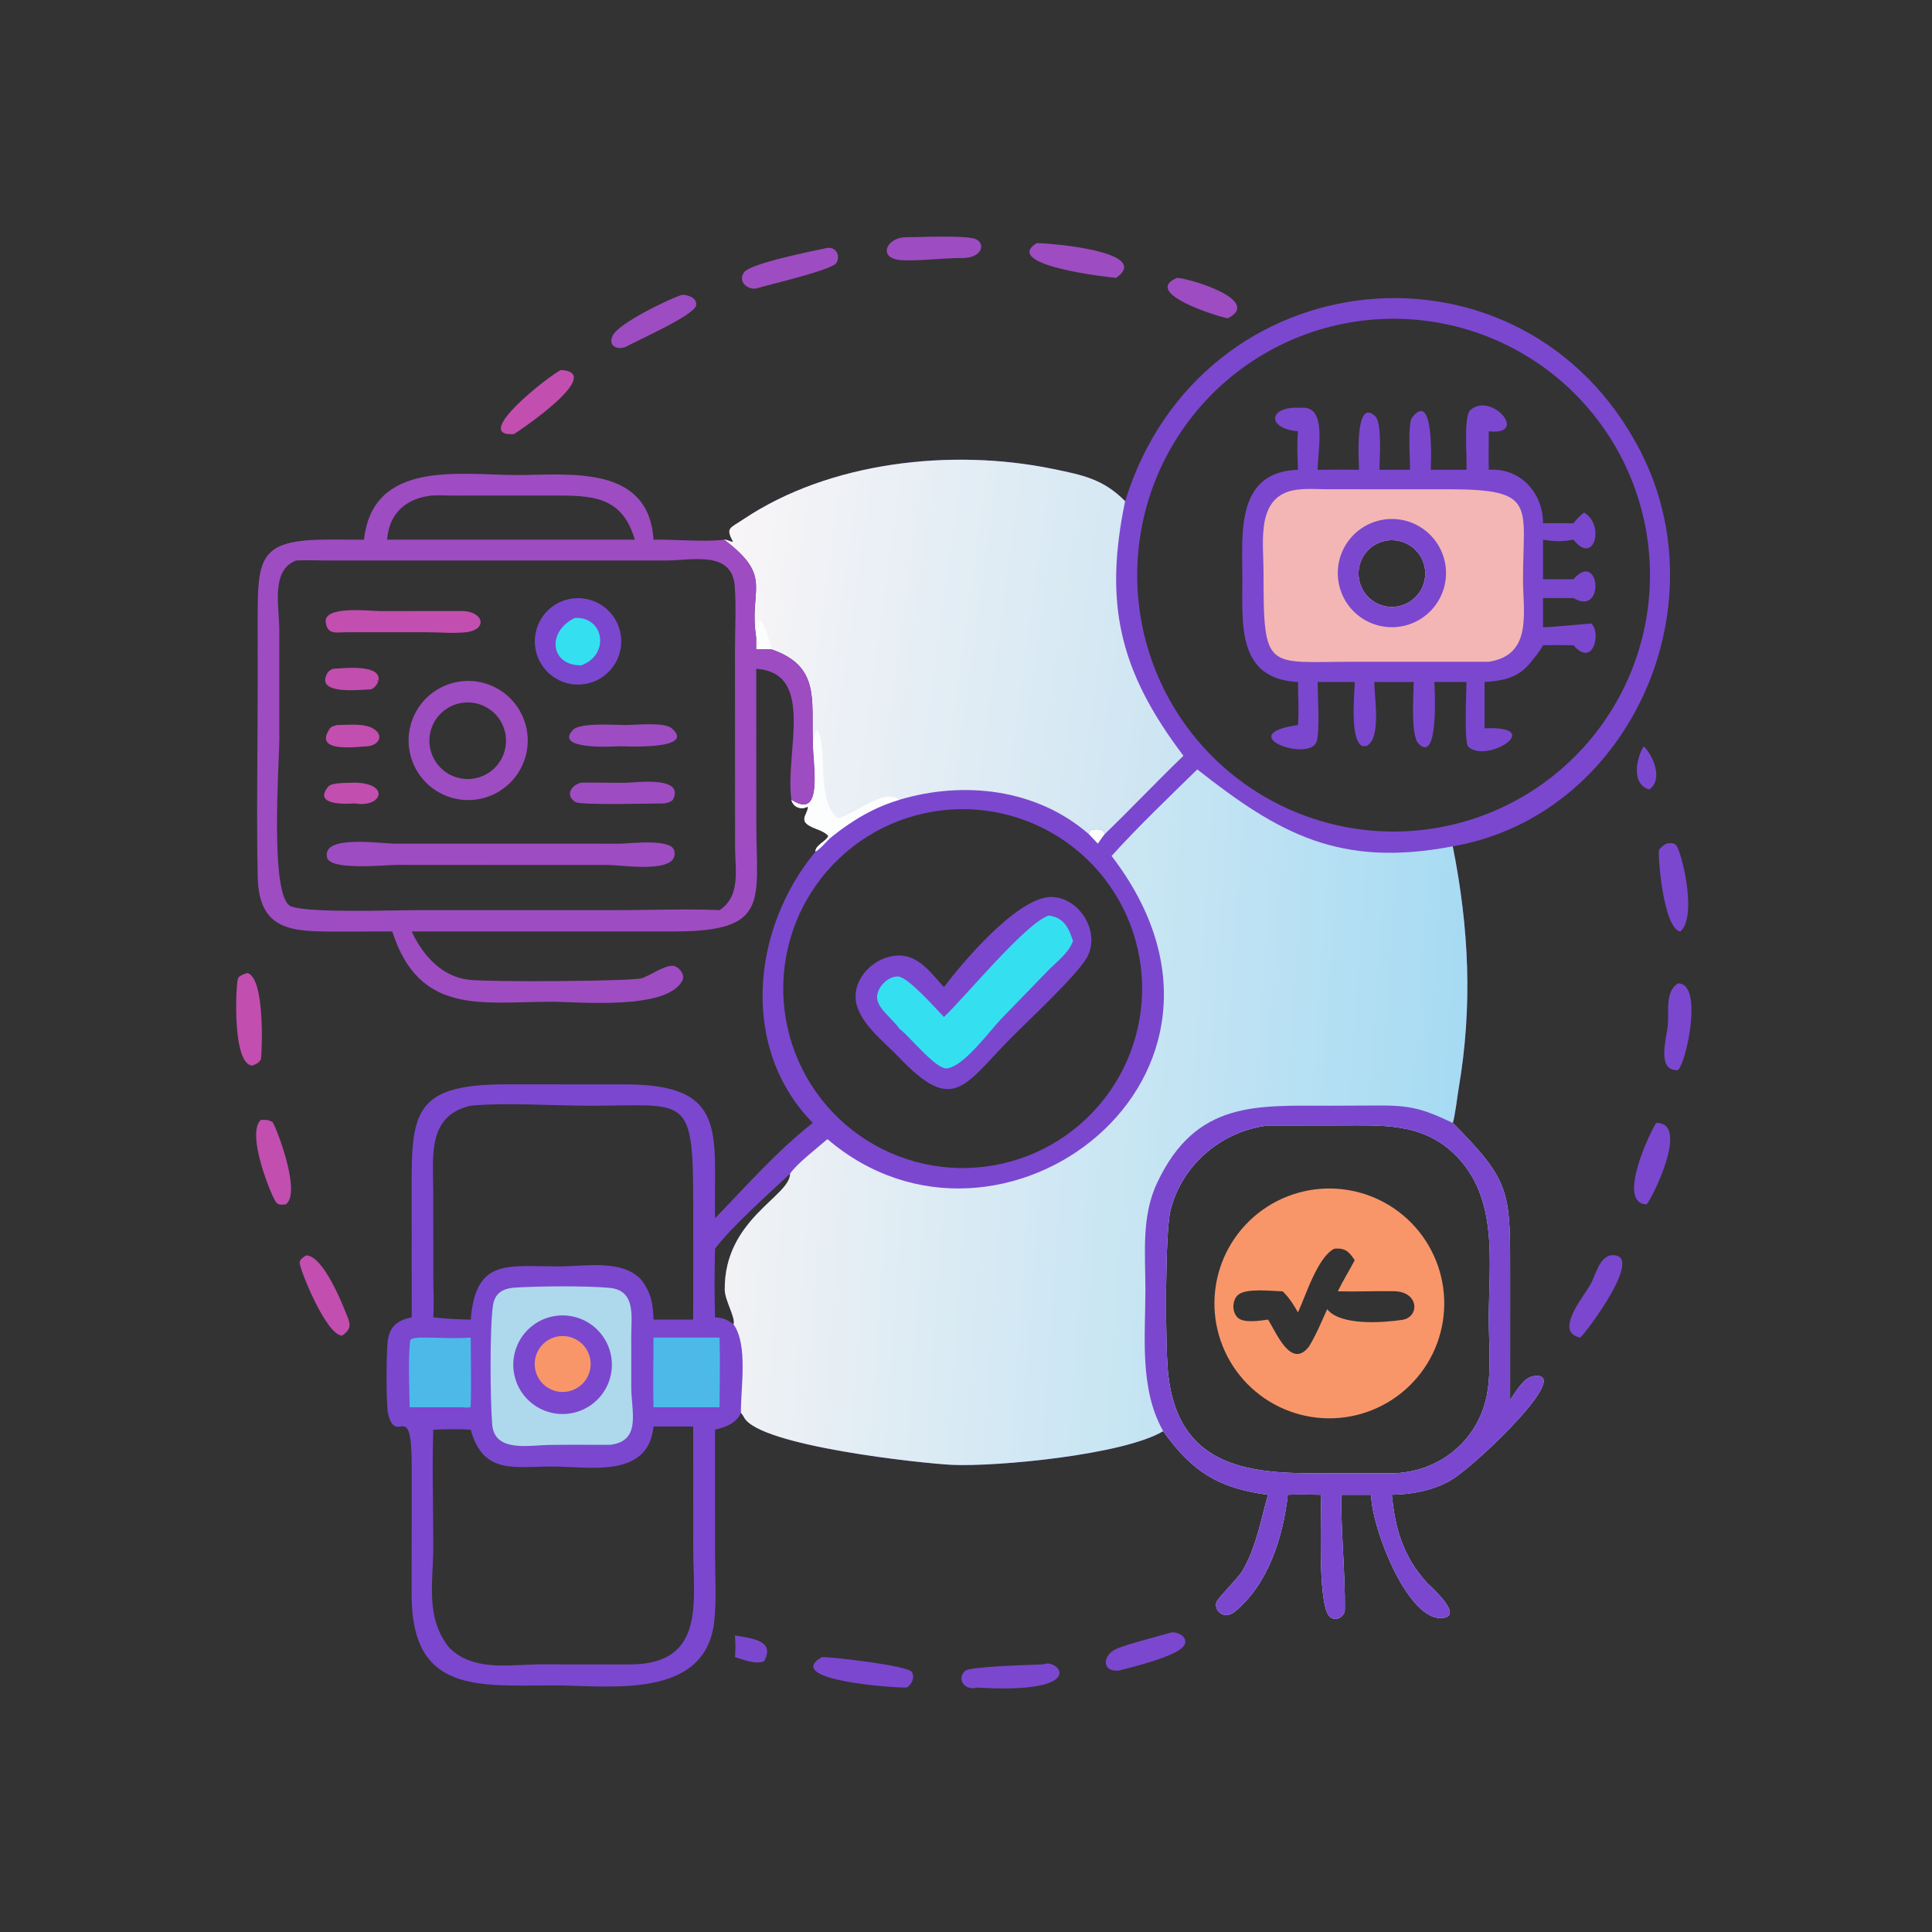 <?xml version="1.0" encoding="utf-8" ?>
<svg xmlns="http://www.w3.org/2000/svg" xmlns:xlink="http://www.w3.org/1999/xlink" width="100" height="100">
	<rect width="100%" height="100%" fill="#333333" stroke="none"/>
	<path fill="#7B47CF" transform="scale(0.195 0.195)" d="M298.647 133.029C318.832 67.834 404.429 59.882 435.322 119.543C457.154 161.706 432.009 216.604 385.611 224.644C389.919 246.247 390.919 267.094 387.174 288.923C386.854 290.791 386.155 296.674 385.611 298.062C401.323 313.9 400.856 316.332 400.838 339.934L400.832 371.593C402.294 369.598 404.246 365.763 406.897 365.324C418.111 363.464 393.205 387.625 385.687 392.538C381.198 395.472 374.696 396.72 369.437 396.755C370.304 405.837 372.499 413.221 378.777 420.14C379.261 420.673 389.431 429.447 382.317 429.484C373.397 429.531 364.037 405.414 363.955 396.755L355.981 396.755C355.975 406.961 357.061 417.559 356.974 427.185C356.954 429.425 353.995 430.762 352.605 428.668C349.806 424.452 350.692 403.015 350.701 396.755C347.746 396.714 344.782 396.621 341.828 396.755C340.603 407.788 336.729 420.426 327.793 427.755C325.004 430.043 322.289 427.679 322.852 425.368C323.117 424.279 328.707 418.85 329.848 416.862C333.496 410.509 334.603 403.661 336.573 396.755C323.455 395.068 316.293 390.53 308.761 379.878C298.159 386.21 264.373 389.368 252.663 388.819C244.932 388.457 201.516 383.829 197.499 376.218C197.259 375.765 197.024 375.394 196.666 375.031C195.421 377.847 192.601 378.817 189.792 379.487L189.803 412.726C189.804 418.411 190.198 424.436 189.624 430.081C187.45 451.47 161.71 447.334 146.784 447.359C126.914 447.392 109.283 449.51 109.263 423.366L109.292 389.644C109.31 370.504 105.323 384.076 103.049 375.45C102.427 373.088 102.539 359.075 102.902 356.047C103.37 352.144 105.446 350.421 109.28 349.674L109.273 319.975C109.268 296.613 108.069 287.811 134.247 287.821L166.159 287.838C193.407 287.891 189.439 300.829 189.792 323.38C198.041 314.866 206.378 305.359 215.747 298.062C196.337 278.242 199.458 246.585 216.466 226.031C216.387 224.338 219.272 223.391 219.896 221.886C218.375 220.185 215.829 220.094 214.173 218.703C212.448 217.255 214.632 215.695 214.431 214.061C212.754 215.071 210.537 214.331 210.075 212.285C218.78 218.038 215.716 202.706 215.747 196.594C215.399 185.511 217.57 176.761 204.802 172.369C203.452 172.291 202.088 172.351 200.736 172.369L200.736 169.322C198.602 156.312 205.545 153.254 192.212 143.249C193.116 143.196 193.681 143.784 194.573 143.809C192.607 140.074 193.583 140.34 197.358 137.815C220.298 122.468 252.755 118.988 279.352 124.443C287.501 126.115 292.835 127.16 298.647 133.029ZM209.712 311.545C204.128 316.793 194.359 325.429 189.792 331.445C189.649 337.536 189.615 343.583 189.792 349.674C191.966 349.788 193.012 350.236 194.713 351.529C195.306 349.767 192.397 345.202 192.372 342.312C192.212 323.567 209.758 317.563 209.712 311.545ZM369.437 391.053C381.553 390.951 391.889 382.836 394.522 370.997C395.906 364.774 395.203 356.795 395.185 350.308C395.142 335.148 398.024 317.832 385.969 306.249C377.316 297.936 366.698 298.724 355.606 298.731L336.573 298.755C324.272 300.162 313.618 309.249 310.669 321.345C309.232 327.238 309.22 357.625 310.113 365.163C312.901 388.717 330.402 391.086 348.924 391.065L369.437 391.053ZM374.466 220.565Q376.135 220.453 377.796 220.259Q379.458 220.065 381.108 219.79Q382.758 219.515 384.392 219.159Q386.027 218.803 387.641 218.367Q389.256 217.931 390.848 217.416Q392.44 216.901 394.004 216.309Q395.568 215.717 397.102 215.049Q398.635 214.38 400.134 213.637Q401.632 212.894 403.093 212.079Q404.553 211.263 405.972 210.377Q407.39 209.49 408.764 208.535Q410.137 207.58 411.462 206.559Q412.786 205.538 414.059 204.452Q415.332 203.367 416.55 202.221Q417.768 201.074 418.929 199.869Q420.089 198.665 421.189 197.404Q422.288 196.144 423.325 194.831Q424.361 193.518 425.332 192.156Q426.303 190.793 427.205 189.385Q428.108 187.977 428.94 186.526Q429.773 185.075 430.533 183.585Q431.293 182.095 431.979 180.569Q432.665 179.043 433.275 177.486Q433.885 175.929 434.418 174.343Q434.951 172.757 435.405 171.148Q435.859 169.538 436.234 167.908Q436.609 166.277 436.903 164.631Q437.197 162.984 437.41 161.325Q437.623 159.666 437.754 157.998Q437.885 156.331 437.934 154.659Q437.984 152.987 437.95 151.314Q437.917 149.642 437.802 147.973Q437.687 146.304 437.49 144.643Q437.293 142.982 437.014 141.333Q436.736 139.683 436.377 138.05Q436.017 136.416 435.578 134.802Q435.139 133.188 434.622 131.597Q434.104 130.007 433.509 128.443Q432.913 126.88 432.242 125.348Q431.571 123.816 430.825 122.319Q430.079 120.821 429.261 119.363Q428.442 117.904 427.553 116.487Q426.664 115.07 425.706 113.699Q424.749 112.327 423.725 111.004Q422.701 109.682 421.613 108.411Q420.525 107.14 419.377 105.924Q418.228 104.708 417.021 103.55Q415.814 102.392 414.551 101.295Q413.289 100.198 411.974 99.164Q410.659 98.13 409.295 97.162Q407.931 96.194 406.52 95.294Q405.11 94.394 403.658 93.564Q402.205 92.735 400.714 91.978Q399.222 91.221 397.695 90.537Q396.168 89.855 394.61 89.247Q393.051 88.64 391.464 88.11Q389.878 87.581 388.267 87.129Q386.656 86.678 385.025 86.306Q383.395 85.935 381.747 85.644Q380.1 85.353 378.441 85.143Q376.781 84.933 375.113 84.805Q373.445 84.678 371.773 84.632Q370.101 84.586 368.429 84.622Q366.757 84.659 365.088 84.777Q363.424 84.895 361.767 85.095Q360.11 85.294 358.465 85.575Q356.82 85.855 355.191 86.216Q353.562 86.577 351.952 87.017Q350.343 87.457 348.757 87.976Q347.171 88.495 345.612 89.09Q344.054 89.686 342.526 90.357Q340.998 91.029 339.505 91.774Q338.012 92.52 336.558 93.337Q335.103 94.155 333.691 95.043Q332.278 95.931 330.91 96.887Q329.543 97.843 328.224 98.865Q326.905 99.887 325.637 100.973Q324.37 102.058 323.157 103.205Q321.945 104.351 320.79 105.555Q319.635 106.759 318.54 108.019Q317.445 109.278 316.414 110.59Q315.382 111.902 314.416 113.262Q313.45 114.623 312.552 116.029Q311.654 117.435 310.826 118.884Q309.997 120.332 309.241 121.82Q308.485 123.307 307.803 124.83Q307.12 126.353 306.513 127.907Q305.906 129.462 305.376 131.044Q304.846 132.626 304.394 134.232Q303.942 135.839 303.57 137.465Q303.197 139.092 302.905 140.734Q302.612 142.377 302.401 144.032Q302.189 145.688 302.059 147.351Q301.929 149.015 301.88 150.683Q301.831 152.351 301.865 154.019Q301.898 155.687 302.013 157.352Q302.128 159.017 302.324 160.674Q302.521 162.331 302.798 163.976Q303.076 165.622 303.433 167.251Q303.791 168.881 304.228 170.491Q304.665 172.102 305.181 173.689Q305.697 175.276 306.289 176.836Q306.882 178.395 307.55 179.924Q308.219 181.453 308.961 182.948Q309.704 184.442 310.519 185.898Q311.334 187.354 312.219 188.768Q313.104 190.183 314.058 191.552Q315.011 192.922 316.031 194.242Q317.05 195.563 318.133 196.833Q319.216 198.102 320.36 199.317Q321.504 200.532 322.706 201.689Q323.908 202.846 325.166 203.943Q326.423 205.04 327.733 206.075Q329.042 207.109 330.401 208.077Q331.76 209.046 333.164 209.947Q334.569 210.848 336.016 211.679Q337.463 212.51 338.949 213.269Q340.435 214.028 341.956 214.713Q343.477 215.398 345.03 216.008Q346.584 216.618 348.165 217.151Q349.746 217.684 351.351 218.139Q352.957 218.594 354.583 218.97Q356.208 219.346 357.851 219.641Q359.493 219.937 361.147 220.152Q362.802 220.367 364.466 220.5Q366.129 220.633 367.797 220.685Q369.464 220.737 371.133 220.707Q372.801 220.677 374.466 220.565ZM124.945 293.484C113.31 296.158 114.987 307.034 114.992 316.271L115.017 338.607C115.022 342.25 115.236 346.043 115.003 349.674C118.283 350.018 121.647 350.242 124.945 350.268C126.307 333.888 134.612 336.168 148.624 336.148C155.349 336.138 165.106 334.201 170.194 339.667C172.84 343.15 173.344 346 173.46 350.268L183.998 350.268L184.005 318.918C183.995 290.103 182.111 293.505 156.621 293.499C146.786 293.497 134.454 292.622 124.945 293.484ZM256.831 310.022Q257.996 309.99 259.159 309.901Q260.322 309.812 261.478 309.667Q262.635 309.521 263.784 309.319Q264.932 309.117 266.069 308.859Q267.206 308.601 268.329 308.288Q269.452 307.975 270.558 307.607Q271.665 307.239 272.752 306.817Q273.839 306.396 274.904 305.922Q275.969 305.447 277.01 304.922Q278.05 304.396 279.064 303.82Q280.078 303.244 281.062 302.619Q282.046 301.994 282.999 301.321Q283.951 300.649 284.87 299.931Q285.788 299.213 286.671 298.45Q287.553 297.688 288.397 296.883Q289.241 296.079 290.044 295.234Q290.848 294.389 291.609 293.506Q292.37 292.623 293.087 291.704Q293.804 290.784 294.476 289.831Q295.147 288.878 295.771 287.893Q296.395 286.908 296.969 285.893Q297.544 284.879 298.069 283.838Q298.594 282.797 299.066 281.731Q299.539 280.665 299.96 279.578Q300.38 278.49 300.747 277.383Q301.113 276.276 301.425 275.153Q301.737 274.03 301.994 272.892Q302.251 271.755 302.451 270.607Q302.652 269.458 302.796 268.301Q302.941 267.144 303.028 265.981Q303.116 264.819 303.146 263.653Q303.177 262.488 303.15 261.322Q303.123 260.156 303.04 258.993Q302.956 257.83 302.816 256.673Q302.676 255.516 302.479 254.366Q302.282 253.217 302.029 252.079Q301.776 250.941 301.468 249.816Q301.16 248.692 300.797 247.584Q300.434 246.476 300.018 245.387Q299.601 244.298 299.132 243.231Q298.662 242.163 298.141 241.12Q297.62 240.077 297.049 239.061Q296.477 238.045 295.857 237.057Q295.236 236.07 294.568 235.115Q293.9 234.159 293.186 233.237Q292.472 232.316 291.714 231.43Q290.956 230.544 290.155 229.697Q289.354 228.849 288.513 228.042Q287.672 227.234 286.792 226.469Q285.913 225.704 284.997 224.983Q284.081 224.261 283.13 223.586Q282.18 222.91 281.198 222.282Q280.216 221.654 279.204 221.074Q278.192 220.495 277.154 219.965Q276.115 219.436 275.051 218.958Q273.988 218.48 272.902 218.055Q271.816 217.63 270.711 217.258Q269.606 216.887 268.484 216.57Q267.362 216.252 266.226 215.991Q265.09 215.729 263.942 215.523Q262.795 215.317 261.638 215.167Q260.482 215.018 259.32 214.925Q258.158 214.832 256.992 214.797Q255.827 214.761 254.661 214.782Q253.488 214.803 252.318 214.882Q251.148 214.962 249.984 215.098Q248.819 215.235 247.662 215.428Q246.506 215.622 245.36 215.872Q244.214 216.123 243.082 216.429Q241.95 216.736 240.835 217.097Q239.719 217.459 238.623 217.875Q237.527 218.292 236.452 218.761Q235.378 219.231 234.328 219.753Q233.277 220.275 232.254 220.848Q231.231 221.421 230.237 222.044Q229.244 222.666 228.282 223.337Q227.32 224.008 226.392 224.725Q225.464 225.443 224.573 226.205Q223.682 226.967 222.829 227.772Q221.976 228.577 221.164 229.423Q220.352 230.269 219.583 231.154Q218.813 232.039 218.089 232.961Q217.364 233.883 216.685 234.839Q216.006 235.796 215.375 236.784Q214.744 237.773 214.163 238.791Q213.582 239.81 213.051 240.855Q212.52 241.901 212.042 242.972Q211.564 244.042 211.138 245.135Q210.713 246.228 210.342 247.341Q209.971 248.453 209.655 249.583Q209.34 250.712 209.08 251.856Q208.82 252.999 208.617 254.154Q208.414 255.309 208.268 256.473Q208.122 257.636 208.033 258.806Q207.944 259.975 207.913 261.147Q207.882 262.32 207.909 263.492Q207.936 264.664 208.02 265.834Q208.104 267.004 208.246 268.168Q208.388 269.332 208.587 270.488Q208.786 271.643 209.042 272.788Q209.297 273.932 209.609 275.063Q209.92 276.193 210.287 277.307Q210.654 278.421 211.075 279.516Q211.496 280.61 211.971 281.682Q212.446 282.755 212.972 283.803Q213.499 284.85 214.077 285.871Q214.654 286.891 215.282 287.882Q215.909 288.873 216.584 289.832Q217.259 290.791 217.981 291.715Q218.702 292.64 219.469 293.528Q220.235 294.415 221.044 295.264Q221.853 296.113 222.702 296.922Q223.552 297.73 224.441 298.495Q225.329 299.261 226.254 299.981Q227.179 300.702 228.139 301.377Q229.098 302.051 230.089 302.677Q231.081 303.304 232.102 303.88Q233.123 304.457 234.171 304.983Q235.219 305.509 236.292 305.982Q237.365 306.456 238.46 306.876Q239.555 307.296 240.669 307.662Q241.783 308.028 242.914 308.339Q244.045 308.649 245.189 308.904Q246.334 309.159 247.49 309.356Q248.646 309.554 249.81 309.695Q250.974 309.836 252.144 309.919Q253.314 310.003 254.486 310.028Q255.659 310.054 256.831 310.022ZM173.46 378.637C172.086 392.591 156.352 389.255 146.421 389.263C136.607 389.271 128.21 391.47 124.945 379.487C121.618 379.274 118.332 379.37 115.003 379.487C114.676 389.83 115.008 400.285 115 410.638C114.992 420.309 112.838 429.341 119.244 437.357C125.721 443.772 135.148 441.812 143.458 441.78L167.267 441.804C187.311 441.735 184.034 425.249 184.007 411.147L183.998 378.637L173.46 378.637Z"/>
	<defs>
		<linearGradient id="gradient_0" gradientUnits="userSpaceOnUse" x1="386.403" y1="303.673" x2="195.732" y2="290.312">
			<stop offset="0" stop-color="#A6DBF3"/>
			<stop offset="1" stop-color="#F2F2F4"/>
		</linearGradient>
	</defs>
	<path fill="url(#gradient_0)" transform="scale(0.195 0.195)" d="M317.802 204.226C339.463 221.295 355.612 230.378 385.611 224.644C389.919 246.247 390.919 267.094 387.174 288.923C386.854 290.791 386.155 296.674 385.611 298.062C401.323 313.9 400.856 316.332 400.838 339.934L400.832 371.593C402.294 369.598 404.246 365.763 406.897 365.324C418.111 363.464 393.205 387.625 385.687 392.538C381.198 395.472 374.696 396.72 369.437 396.755C370.304 405.837 372.499 413.221 378.777 420.14C379.261 420.673 389.431 429.447 382.317 429.484C373.397 429.531 364.037 405.414 363.955 396.755L355.981 396.755C355.975 406.961 357.061 417.559 356.974 427.185C356.954 429.425 353.995 430.762 352.605 428.668C349.806 424.452 350.692 403.015 350.701 396.755C347.746 396.714 344.782 396.621 341.828 396.755C340.603 407.788 336.729 420.426 327.793 427.755C325.004 430.043 322.289 427.679 322.852 425.368C323.117 424.279 328.707 418.85 329.848 416.862C333.496 410.509 334.603 403.661 336.573 396.755C323.455 395.068 316.293 390.53 308.761 379.878C298.159 386.21 264.373 389.368 252.663 388.819C244.932 388.457 201.516 383.829 197.499 376.218C197.259 375.765 197.024 375.394 196.666 375.031C196.595 368.323 198.601 357.064 194.713 351.529C195.306 349.767 192.397 345.202 192.372 342.312C192.212 323.567 209.758 317.563 209.712 311.545C211.54 308.818 217.001 304.675 219.632 302.364C265.48 341.601 339.984 285.656 295.05 227.206C302.209 219.27 310.179 211.711 317.802 204.226ZM369.437 391.053C381.553 390.951 391.889 382.836 394.522 370.997C395.906 364.774 395.203 356.795 395.185 350.308C395.142 335.148 398.024 317.832 385.969 306.249C377.316 297.936 366.698 298.724 355.606 298.731L336.573 298.755C324.272 300.162 313.618 309.249 310.669 321.345C309.232 327.238 309.22 357.625 310.113 365.163C312.901 388.717 330.402 391.086 348.924 391.065L369.437 391.053Z"/>
	<path fill="#7B47CF" transform="scale(0.195 0.195)" d="M308.761 379.878C302.389 368.65 304.036 354.669 304.031 342.271C304.028 332.657 302.927 322.894 307.152 313.942C317.505 292.009 333.635 293.516 353.13 293.493L363.834 293.449C373.512 293.33 376.672 293.784 385.611 298.062C401.323 313.9 400.856 316.332 400.838 339.934L400.832 371.593C402.294 369.598 404.246 365.763 406.897 365.324C418.111 363.464 393.205 387.625 385.687 392.538C381.198 395.472 374.696 396.72 369.437 396.755C370.304 405.837 372.499 413.221 378.777 420.14C379.261 420.673 389.431 429.447 382.317 429.484C373.397 429.531 364.037 405.414 363.955 396.755L355.981 396.755C355.975 406.961 357.061 417.559 356.974 427.185C356.954 429.425 353.995 430.762 352.605 428.668C349.806 424.452 350.692 403.015 350.701 396.755C347.746 396.714 344.782 396.621 341.828 396.755C340.603 407.788 336.729 420.426 327.793 427.755C325.004 430.043 322.289 427.679 322.852 425.368C323.117 424.279 328.707 418.85 329.848 416.862C333.496 410.509 334.603 403.661 336.573 396.755C323.455 395.068 316.293 390.53 308.761 379.878ZM369.437 391.053C381.553 390.951 391.889 382.836 394.522 370.997C395.906 364.774 395.203 356.795 395.185 350.308C395.142 335.148 398.024 317.832 385.969 306.249C377.316 297.936 366.698 298.724 355.606 298.731L336.573 298.755C324.272 300.162 313.618 309.249 310.669 321.345C309.232 327.238 309.22 357.625 310.113 365.163C312.901 388.717 330.402 391.086 348.924 391.065L369.437 391.053Z"/>
	<path fill="#F8966A" transform="scale(0.195 0.195)" d="M351.862 315.483Q352.608 315.459 353.355 315.471Q354.102 315.483 354.847 315.532Q355.592 315.581 356.334 315.666Q357.076 315.752 357.813 315.873Q358.55 315.994 359.28 316.152Q360.01 316.309 360.732 316.502Q361.453 316.695 362.164 316.923Q362.876 317.151 363.575 317.413Q364.274 317.676 364.96 317.972Q365.645 318.269 366.315 318.598Q366.985 318.928 367.639 319.29Q368.292 319.652 368.927 320.046Q369.561 320.439 370.176 320.863Q370.791 321.287 371.384 321.741Q371.977 322.195 372.548 322.677Q373.118 323.159 373.664 323.669Q374.21 324.178 374.73 324.714Q375.251 325.25 375.744 325.81Q376.238 326.371 376.704 326.954Q377.169 327.538 377.606 328.144Q378.042 328.75 378.448 329.377Q378.855 330.004 379.23 330.65Q379.605 331.295 379.948 331.959Q380.291 332.622 380.601 333.302Q380.911 333.981 381.188 334.675Q381.464 335.368 381.707 336.075Q381.949 336.781 382.156 337.499Q382.364 338.216 382.536 338.943Q382.708 339.67 382.844 340.404Q382.981 341.138 383.081 341.878Q383.181 342.618 383.245 343.363Q383.309 344.107 383.336 344.853Q383.363 345.599 383.354 346.346Q383.345 347.093 383.299 347.838Q383.254 348.584 383.171 349.326Q383.089 350.068 382.971 350.806Q382.853 351.543 382.698 352.274Q382.544 353.004 382.354 353.727Q382.164 354.449 381.939 355.161Q381.714 355.873 381.455 356.573Q381.195 357.274 380.901 357.96Q380.608 358.647 380.281 359.319Q379.954 359.99 379.595 360.645Q379.236 361.3 378.845 361.936Q378.454 362.572 378.033 363.189Q377.611 363.805 377.16 364.4Q376.709 364.995 376.229 365.568Q375.749 366.14 375.242 366.688Q374.735 367.236 374.201 367.759Q373.668 368.282 373.109 368.778Q372.551 369.273 371.969 369.742Q371.387 370.21 370.783 370.648Q370.179 371.087 369.554 371.496Q368.929 371.905 368.285 372.283Q367.64 372.661 366.978 373.007Q366.317 373.353 365.638 373.666Q364.96 373.979 364.268 374.258Q363.575 374.538 362.87 374.783Q362.165 375.028 361.448 375.238Q360.731 375.449 360.005 375.624Q359.279 375.799 358.546 375.939Q357.812 376.078 357.072 376.181Q356.333 376.285 355.589 376.352Q354.845 376.419 354.099 376.449Q353.349 376.48 352.598 376.473Q351.847 376.467 351.098 376.424Q350.348 376.381 349.602 376.301Q348.855 376.221 348.113 376.104Q347.372 375.987 346.637 375.834Q345.901 375.681 345.175 375.492Q344.448 375.303 343.732 375.079Q343.015 374.854 342.311 374.595Q341.606 374.335 340.915 374.041Q340.224 373.747 339.549 373.42Q338.873 373.092 338.214 372.732Q337.556 372.372 336.915 371.98Q336.275 371.587 335.655 371.164Q335.035 370.741 334.436 370.287Q333.838 369.834 333.262 369.352Q332.687 368.87 332.136 368.36Q331.585 367.85 331.059 367.313Q330.534 366.777 330.036 366.215Q329.537 365.654 329.067 365.068Q328.597 364.483 328.157 363.875Q327.716 363.267 327.306 362.638Q326.895 362.009 326.517 361.361Q326.138 360.713 325.791 360.047Q325.445 359.381 325.132 358.698Q324.818 358.016 324.539 357.319Q324.26 356.622 324.015 355.912Q323.77 355.202 323.561 354.481Q323.351 353.76 323.178 353.03Q323.004 352.299 322.866 351.561Q322.729 350.823 322.627 350.079Q322.526 349.335 322.462 348.587Q322.398 347.839 322.37 347.089Q322.342 346.339 322.352 345.588Q322.361 344.837 322.408 344.088Q322.454 343.338 322.537 342.592Q322.62 341.846 322.74 341.105Q322.86 340.364 323.016 339.629Q323.172 338.895 323.364 338.169Q323.556 337.443 323.784 336.728Q324.011 336.012 324.274 335.309Q324.536 334.605 324.833 333.915Q325.129 333.226 325.46 332.552Q325.79 331.877 326.153 331.22Q326.516 330.563 326.911 329.924Q327.306 329.286 327.732 328.668Q328.158 328.049 328.614 327.453Q329.069 326.856 329.554 326.282Q330.039 325.709 330.551 325.16Q331.063 324.611 331.602 324.088Q332.14 323.565 332.704 323.069Q333.268 322.573 333.855 322.105Q334.443 321.638 335.052 321.2Q335.662 320.761 336.293 320.354Q336.923 319.946 337.573 319.57Q338.223 319.194 338.89 318.85Q339.558 318.507 340.241 318.196Q340.925 317.886 341.623 317.609Q342.321 317.333 343.032 317.091Q343.743 316.849 344.465 316.643Q345.187 316.437 345.918 316.266Q346.649 316.095 347.388 315.961Q348.126 315.826 348.871 315.728Q349.615 315.63 350.363 315.569Q351.112 315.507 351.862 315.483ZM336.573 350.268C338.807 353.715 342.676 363.55 347.442 357.434C349.355 354.307 350.765 350.848 352.278 347.511C355.799 351.963 367.221 351.089 372.2 350.335C376.849 349.63 376.756 342.839 369.993 342.731C365.033 342.651 360.068 342.891 355.107 342.762C356.473 339.923 358.138 337.283 359.597 334.498C358.033 332.16 357.014 331.208 354.2 331.445C349.743 333.585 346.586 343.951 344.523 348.356C343.357 346.248 342.186 344.453 340.46 342.762C337.654 342.713 330.667 341.837 328.596 343.735C327.024 345.175 326.973 348.217 328.489 349.709C330.102 351.295 334.408 350.567 336.573 350.268Z"/>
	<defs>
		<linearGradient id="gradient_1" gradientUnits="userSpaceOnUse" x1="315.043" y1="179.588" x2="190.616" y2="162.503">
			<stop offset="0" stop-color="#CCE5F2"/>
			<stop offset="1" stop-color="#F9F5F7"/>
		</linearGradient>
	</defs>
	<path fill="url(#gradient_1)" transform="scale(0.195 0.195)" d="M192.212 143.249C193.116 143.196 193.681 143.784 194.573 143.809C192.607 140.074 193.583 140.34 197.358 137.815C220.298 122.468 252.755 118.988 279.352 124.443C287.501 126.115 292.835 127.16 298.647 133.029C293.041 159.999 296.965 177.959 314.127 200.608C307.052 207.429 300.292 214.565 293.24 221.409C293.141 219.83 290.385 219.97 289.331 220.453L289.012 221.409C275.249 209.397 255.884 207.162 238.734 212.285C232.079 214.211 226.148 217.77 220.763 222.093C219.377 223.205 217.944 225.196 216.466 226.031C216.387 224.338 219.272 223.391 219.896 221.886C218.375 220.185 215.829 220.094 214.173 218.703C212.448 217.255 214.632 215.695 214.431 214.061C212.754 215.071 210.537 214.331 210.075 212.285C218.78 218.038 215.716 202.706 215.747 196.594C215.399 185.511 217.57 176.761 204.802 172.369C203.452 172.291 202.088 172.351 200.736 172.369L200.736 169.322C198.602 156.312 205.545 153.254 192.212 143.249Z"/>
	<path fill="#FCFDFD" transform="scale(0.195 0.195)" d="M215.747 196.594C216.456 195.624 216.116 194.607 216.838 193.868L217.05 193.844C219.847 199.338 216.474 212.214 222.349 217.127C226.79 216.374 234.483 208.974 238.734 212.285C232.079 214.211 226.148 217.77 220.763 222.093C219.377 223.205 217.944 225.196 216.466 226.031C216.387 224.338 219.272 223.391 219.896 221.886C218.375 220.185 215.829 220.094 214.173 218.703C212.448 217.255 214.632 215.695 214.431 214.061C212.754 215.071 210.537 214.331 210.075 212.285C218.78 218.038 215.716 202.706 215.747 196.594Z"/>
	<path fill="#FCFDFD" transform="scale(0.195 0.195)" d="M200.736 169.322C201.211 165.095 200.295 160.831 200.929 156.613C200.745 160.286 200.793 163.735 201.272 167.397L201.501 164.88L201.865 164.741C202.839 165.409 204.669 171.284 204.802 172.369C203.452 172.291 202.088 172.351 200.736 172.369L200.736 169.322Z"/>
	<path fill="#FCFDFD" transform="scale(0.195 0.195)" d="M289.012 221.409L289.331 220.453C290.385 219.97 293.141 219.83 293.24 221.409C292.565 222.188 292 223.091 291.409 223.935L289.012 221.409Z"/>
	<path fill="#7B47CF" transform="scale(0.195 0.195)" d="M345.298 108.25C352.434 107.471 349.768 119.415 349.747 124.694C353.417 124.64 357.083 124.658 360.753 124.694C360.754 123.915 359.316 104.978 365.066 110.509C366.885 112.259 366.174 121.891 366.156 124.694L374.247 124.694C374.315 122.215 373.62 112.393 374.78 110.885C380.89 102.94 379.783 123.967 379.778 124.694L389.258 124.694C389.463 121.716 388.406 110.511 390.277 108.845C395.874 103.862 406.029 115.68 395.182 114.478C395.197 117.883 395.075 121.29 395.182 124.694C403.531 124.113 409.599 130.84 409.575 138.885L417.64 138.885C418.51 137.754 419.343 136.921 420.466 136.054C426.009 139.228 423.228 150.285 417.64 143.249C414.651 143.804 412.576 143.758 409.575 143.249L409.575 153.755L417.64 153.755C424.611 145.761 426.203 163.786 417.64 158.742L409.575 158.742L409.575 166.5C411.68 166.522 422.269 165.446 422.349 165.507C425.008 167.532 423.097 177.478 417.64 171.277C414.953 171.228 412.262 171.195 409.575 171.277C408.732 172.873 407.55 174.246 406.432 175.653C403.153 179.86 399.2 180.699 394.057 181.023L394.057 193.314C410.609 192.599 394.643 202.831 389.73 198.203C388.566 197.106 389.263 183.25 389.258 181.023L380.726 181.023C380.729 181.545 382.136 203.037 376.55 197.415C374.368 195.217 375.233 184.33 375.253 181.023C371.774 181.093 368.282 181.026 364.802 181.023C364.781 185.429 366.791 196.27 362.528 198.101L361.832 197.796L362.209 198.152C358.004 197.89 359.59 183.946 359.597 181.023L349.747 181.023C349.732 184.09 350.451 195.025 349.349 197.157C346.749 202.185 327.228 194.927 344.523 192.443C344.841 188.697 344.531 184.791 344.523 181.023C328.182 180.26 329.798 165.436 329.763 153.273C329.729 141.389 328.083 125.226 344.523 124.694C344.417 121.27 344.224 117.898 344.523 114.478C336.002 113.727 336.657 107.653 345.298 108.25ZM371.742 160.788Q371.952 160.732 372.159 160.665Q372.367 160.599 372.57 160.522Q372.774 160.446 372.974 160.359Q373.173 160.273 373.368 160.177Q373.564 160.081 373.754 159.975Q373.944 159.869 374.129 159.755Q374.314 159.64 374.493 159.516Q374.672 159.392 374.844 159.26Q375.017 159.127 375.183 158.987Q375.349 158.846 375.507 158.697Q375.666 158.548 375.818 158.392Q375.969 158.236 376.112 158.072Q376.256 157.909 376.391 157.738Q376.526 157.568 376.653 157.391Q376.78 157.214 376.898 157.031Q377.015 156.848 377.124 156.66Q377.233 156.471 377.332 156.278Q377.432 156.084 377.521 155.886Q377.611 155.688 377.691 155.485Q377.771 155.283 377.841 155.077Q377.91 154.871 377.97 154.662Q378.03 154.452 378.079 154.24Q378.128 154.028 378.167 153.814Q378.206 153.6 378.234 153.385Q378.263 153.169 378.28 152.952Q378.298 152.735 378.305 152.518Q378.312 152.3 378.308 152.083Q378.304 151.865 378.29 151.648Q378.275 151.431 378.25 151.215Q378.225 150.999 378.19 150.784Q378.154 150.569 378.108 150.357Q378.062 150.144 378.005 149.934Q377.948 149.724 377.882 149.517Q377.815 149.31 377.738 149.106Q377.661 148.903 377.574 148.703Q377.487 148.504 377.391 148.309Q377.294 148.114 377.188 147.924Q377.083 147.734 376.967 147.549Q376.852 147.364 376.728 147.186Q376.604 147.007 376.471 146.835Q376.339 146.662 376.198 146.496Q376.056 146.331 375.907 146.172Q375.758 146.014 375.602 145.863Q375.445 145.712 375.281 145.568Q375.118 145.425 374.947 145.29Q374.776 145.155 374.599 145.029Q374.422 144.903 374.239 144.785Q374.056 144.667 373.867 144.559Q373.679 144.451 373.485 144.352Q373.291 144.253 373.093 144.163Q372.894 144.074 372.692 143.994Q372.489 143.915 372.283 143.845Q372.077 143.776 371.868 143.717Q371.658 143.657 371.446 143.608Q371.234 143.559 371.02 143.521Q370.806 143.483 370.59 143.455Q370.374 143.427 370.158 143.41Q369.941 143.392 369.723 143.386Q369.506 143.379 369.288 143.383Q369.071 143.387 368.853 143.402Q368.636 143.417 368.42 143.443Q368.204 143.468 367.99 143.504Q367.775 143.54 367.563 143.587Q367.35 143.633 367.14 143.69Q366.931 143.747 366.724 143.814Q366.518 143.881 366.315 143.958Q366.112 144.035 365.913 144.122Q365.714 144.209 365.519 144.305Q365.325 144.402 365.135 144.508Q364.946 144.614 364.762 144.729Q364.578 144.844 364.4 144.968Q364.221 145.092 364.049 145.224Q363.878 145.357 363.712 145.498Q363.547 145.639 363.389 145.788Q363.231 145.936 363.08 146.093Q362.93 146.249 362.787 146.412Q362.644 146.576 362.51 146.746Q362.375 146.917 362.249 147.093Q362.123 147.27 362.006 147.453Q361.888 147.636 361.78 147.824Q361.672 148.012 361.573 148.205Q361.474 148.399 361.385 148.597Q361.296 148.794 361.217 148.996Q361.137 149.199 361.068 149.404Q360.998 149.61 360.939 149.819Q360.88 150.028 360.831 150.239Q360.782 150.451 360.743 150.664Q360.705 150.878 360.677 151.093Q360.649 151.308 360.631 151.525Q360.614 151.741 360.607 151.958Q360.6 152.175 360.604 152.392Q360.608 152.609 360.623 152.826Q360.637 153.043 360.662 153.258Q360.687 153.474 360.723 153.688Q360.758 153.902 360.805 154.114Q360.851 154.326 360.907 154.536Q360.963 154.746 361.03 154.952Q361.097 155.159 361.173 155.362Q361.25 155.565 361.337 155.764Q361.423 155.963 361.519 156.158Q361.616 156.352 361.721 156.542Q361.827 156.732 361.942 156.916Q362.056 157.1 362.18 157.279Q362.304 157.457 362.436 157.629Q362.568 157.801 362.709 157.967Q362.849 158.132 362.998 158.291Q363.146 158.449 363.303 158.6Q363.459 158.751 363.622 158.894Q363.785 159.037 363.955 159.172Q364.125 159.307 364.302 159.433Q364.478 159.559 364.661 159.677Q364.843 159.795 365.031 159.903Q365.219 160.012 365.413 160.111Q365.606 160.21 365.803 160.299Q366.001 160.389 366.203 160.469Q366.405 160.549 366.611 160.618Q366.816 160.688 367.025 160.748Q367.234 160.807 367.445 160.857Q367.656 160.906 367.87 160.945Q368.084 160.984 368.299 161.012Q368.514 161.041 368.73 161.058Q368.947 161.076 369.164 161.083Q369.381 161.091 369.598 161.087Q369.815 161.084 370.031 161.069Q370.248 161.055 370.464 161.031Q370.679 161.006 370.894 160.971Q371.108 160.935 371.32 160.89Q371.532 160.844 371.742 160.788Z"/>
	<path fill="#F4B6B4" transform="scale(0.195 0.195)" d="M345.298 129.879C347.666 129.673 350.222 129.865 352.608 129.865L384.648 129.87C408.024 129.889 404.278 134.058 404.26 153.762C404.252 162.496 406.905 173.835 395.182 175.653L358.786 175.656C336.232 175.668 335.357 178.304 335.39 152.124C335.401 143.444 333.055 130.699 345.298 129.879ZM371.742 160.788Q371.952 160.732 372.159 160.665Q372.367 160.599 372.57 160.522Q372.774 160.446 372.974 160.359Q373.173 160.273 373.368 160.177Q373.564 160.081 373.754 159.975Q373.944 159.869 374.129 159.755Q374.314 159.64 374.493 159.516Q374.672 159.392 374.844 159.26Q375.017 159.127 375.183 158.987Q375.349 158.846 375.507 158.697Q375.666 158.548 375.818 158.392Q375.969 158.236 376.112 158.072Q376.256 157.909 376.391 157.738Q376.526 157.568 376.653 157.391Q376.78 157.214 376.898 157.031Q377.015 156.848 377.124 156.66Q377.233 156.471 377.332 156.278Q377.432 156.084 377.521 155.886Q377.611 155.688 377.691 155.485Q377.771 155.283 377.841 155.077Q377.91 154.871 377.97 154.662Q378.03 154.452 378.079 154.24Q378.128 154.028 378.167 153.814Q378.206 153.6 378.234 153.385Q378.263 153.169 378.28 152.952Q378.298 152.735 378.305 152.518Q378.312 152.3 378.308 152.083Q378.304 151.865 378.29 151.648Q378.275 151.431 378.25 151.215Q378.225 150.999 378.19 150.784Q378.154 150.569 378.108 150.357Q378.062 150.144 378.005 149.934Q377.948 149.724 377.882 149.517Q377.815 149.31 377.738 149.106Q377.661 148.903 377.574 148.703Q377.487 148.504 377.391 148.309Q377.294 148.114 377.188 147.924Q377.083 147.734 376.967 147.549Q376.852 147.364 376.728 147.186Q376.604 147.007 376.471 146.835Q376.339 146.662 376.198 146.496Q376.056 146.331 375.907 146.172Q375.758 146.014 375.602 145.863Q375.445 145.712 375.281 145.568Q375.118 145.425 374.947 145.29Q374.776 145.155 374.599 145.029Q374.422 144.903 374.239 144.785Q374.056 144.667 373.867 144.559Q373.679 144.451 373.485 144.352Q373.291 144.253 373.093 144.163Q372.894 144.074 372.692 143.994Q372.489 143.915 372.283 143.845Q372.077 143.776 371.868 143.717Q371.658 143.657 371.446 143.608Q371.234 143.559 371.02 143.521Q370.806 143.483 370.59 143.455Q370.374 143.427 370.158 143.41Q369.941 143.392 369.723 143.386Q369.506 143.379 369.288 143.383Q369.071 143.387 368.853 143.402Q368.636 143.417 368.42 143.443Q368.204 143.468 367.99 143.504Q367.775 143.54 367.563 143.587Q367.35 143.633 367.14 143.69Q366.931 143.747 366.724 143.814Q366.518 143.881 366.315 143.958Q366.112 144.035 365.913 144.122Q365.714 144.209 365.519 144.305Q365.325 144.402 365.135 144.508Q364.946 144.614 364.762 144.729Q364.578 144.844 364.4 144.968Q364.221 145.092 364.049 145.224Q363.878 145.357 363.712 145.498Q363.547 145.639 363.389 145.788Q363.231 145.936 363.08 146.093Q362.93 146.249 362.787 146.412Q362.644 146.576 362.51 146.746Q362.375 146.917 362.249 147.093Q362.123 147.27 362.006 147.453Q361.888 147.636 361.78 147.824Q361.672 148.012 361.573 148.205Q361.474 148.399 361.385 148.597Q361.296 148.794 361.217 148.996Q361.137 149.199 361.068 149.404Q360.998 149.61 360.939 149.819Q360.88 150.028 360.831 150.239Q360.782 150.451 360.743 150.664Q360.705 150.878 360.677 151.093Q360.649 151.308 360.631 151.525Q360.614 151.741 360.607 151.958Q360.6 152.175 360.604 152.392Q360.608 152.609 360.623 152.826Q360.637 153.043 360.662 153.258Q360.687 153.474 360.723 153.688Q360.758 153.902 360.805 154.114Q360.851 154.326 360.907 154.536Q360.963 154.746 361.03 154.952Q361.097 155.159 361.173 155.362Q361.25 155.565 361.337 155.764Q361.423 155.963 361.519 156.158Q361.616 156.352 361.721 156.542Q361.827 156.732 361.942 156.916Q362.056 157.1 362.18 157.279Q362.304 157.457 362.436 157.629Q362.568 157.801 362.709 157.967Q362.849 158.132 362.998 158.291Q363.146 158.449 363.303 158.6Q363.459 158.751 363.622 158.894Q363.785 159.037 363.955 159.172Q364.125 159.307 364.302 159.433Q364.478 159.559 364.661 159.677Q364.843 159.795 365.031 159.903Q365.219 160.012 365.413 160.111Q365.606 160.21 365.803 160.299Q366.001 160.389 366.203 160.469Q366.405 160.549 366.611 160.618Q366.816 160.688 367.025 160.748Q367.234 160.807 367.445 160.857Q367.656 160.906 367.87 160.945Q368.084 160.984 368.299 161.012Q368.514 161.041 368.73 161.058Q368.947 161.076 369.164 161.083Q369.381 161.091 369.598 161.087Q369.815 161.084 370.031 161.069Q370.248 161.055 370.464 161.031Q370.679 161.006 370.894 160.971Q371.108 160.935 371.32 160.89Q371.532 160.844 371.742 160.788Z"/>
	<path fill="#7B47CF" transform="scale(0.195 0.195)" d="M367.507 137.886Q367.857 137.838 368.208 137.807Q368.559 137.777 368.912 137.763Q369.265 137.75 369.617 137.754Q369.97 137.758 370.322 137.779Q370.675 137.8 371.025 137.839Q371.376 137.877 371.724 137.933Q372.073 137.988 372.418 138.061Q372.763 138.134 373.105 138.223Q373.446 138.313 373.782 138.419Q374.119 138.525 374.45 138.648Q374.78 138.771 375.105 138.909Q375.429 139.048 375.747 139.202Q376.064 139.357 376.373 139.527Q376.682 139.696 376.983 139.881Q377.283 140.066 377.574 140.265Q377.866 140.465 378.147 140.678Q378.428 140.892 378.698 141.118Q378.968 141.345 379.227 141.585Q379.485 141.825 379.732 142.078Q379.979 142.33 380.212 142.594Q380.446 142.858 380.667 143.133Q380.888 143.409 381.095 143.695Q381.301 143.98 381.494 144.276Q381.687 144.572 381.865 144.876Q382.042 145.181 382.205 145.494Q382.368 145.807 382.515 146.128Q382.662 146.448 382.793 146.776Q382.924 147.103 383.039 147.437Q383.154 147.771 383.253 148.109Q383.351 148.448 383.433 148.791Q383.515 149.135 383.58 149.482Q383.644 149.828 383.692 150.178Q383.74 150.528 383.77 150.879Q383.8 151.231 383.814 151.583Q383.827 151.936 383.823 152.289Q383.818 152.641 383.797 152.993Q383.775 153.346 383.736 153.696Q383.698 154.047 383.642 154.395Q383.586 154.744 383.513 155.089Q383.44 155.434 383.35 155.775Q383.26 156.117 383.154 156.453Q383.047 156.789 382.924 157.12Q382.802 157.451 382.663 157.775Q382.524 158.099 382.369 158.416Q382.214 158.734 382.044 159.043Q381.874 159.352 381.689 159.652Q381.504 159.953 381.304 160.244Q381.105 160.535 380.891 160.815Q380.678 161.096 380.45 161.366Q380.223 161.636 379.983 161.895Q379.743 162.153 379.491 162.399Q379.238 162.646 378.974 162.88Q378.709 163.113 378.434 163.334Q378.158 163.554 377.872 163.761Q377.587 163.967 377.291 164.16Q376.995 164.352 376.69 164.53Q376.385 164.707 376.072 164.87Q375.759 165.032 375.438 165.179Q375.117 165.326 374.79 165.457Q374.462 165.588 374.128 165.703Q373.795 165.817 373.456 165.916Q373.117 166.014 372.774 166.095Q372.43 166.177 372.083 166.241Q371.737 166.306 371.387 166.353Q371.038 166.4 370.687 166.43Q370.335 166.461 369.983 166.474Q369.631 166.486 369.278 166.482Q368.926 166.478 368.574 166.456Q368.222 166.434 367.872 166.395Q367.522 166.356 367.174 166.3Q366.826 166.244 366.481 166.171Q366.136 166.098 365.795 166.008Q365.454 165.919 365.118 165.812Q364.782 165.706 364.452 165.583Q364.122 165.46 363.798 165.321Q363.474 165.182 363.157 165.028Q362.84 164.873 362.531 164.703Q362.223 164.533 361.922 164.348Q361.622 164.163 361.332 163.964Q361.041 163.765 360.761 163.551Q360.48 163.338 360.21 163.111Q359.941 162.884 359.682 162.644Q359.424 162.404 359.178 162.152Q358.932 161.9 358.698 161.636Q358.464 161.372 358.244 161.097Q358.024 160.821 357.817 160.536Q357.611 160.25 357.418 159.955Q357.226 159.659 357.049 159.355Q356.871 159.05 356.709 158.738Q356.546 158.425 356.399 158.104Q356.252 157.784 356.121 157.457Q355.99 157.13 355.876 156.796Q355.761 156.463 355.662 156.125Q355.564 155.786 355.483 155.443Q355.401 155.1 355.336 154.754Q355.272 154.407 355.224 154.058Q355.176 153.709 355.146 153.358Q355.116 153.006 355.102 152.654Q355.089 152.302 355.093 151.95Q355.098 151.597 355.119 151.245Q355.14 150.893 355.179 150.543Q355.218 150.193 355.274 149.845Q355.329 149.497 355.402 149.152Q355.475 148.807 355.565 148.466Q355.654 148.125 355.76 147.789Q355.867 147.453 355.989 147.122Q356.112 146.792 356.25 146.468Q356.389 146.144 356.543 145.827Q356.698 145.51 356.867 145.201Q357.037 144.892 357.222 144.592Q357.406 144.292 357.606 144.001Q357.805 143.71 358.018 143.43Q358.231 143.149 358.458 142.879Q358.685 142.609 358.924 142.351Q359.164 142.092 359.416 141.846Q359.668 141.599 359.932 141.366Q360.196 141.132 360.471 140.911Q360.746 140.691 361.031 140.484Q361.317 140.277 361.612 140.085Q361.907 139.892 362.211 139.715Q362.516 139.537 362.828 139.374Q363.141 139.211 363.461 139.064Q363.782 138.917 364.109 138.786Q364.436 138.655 364.769 138.54Q365.102 138.425 365.441 138.326Q365.779 138.227 366.122 138.146Q366.465 138.064 366.811 137.999Q367.158 137.934 367.507 137.886ZM371.742 160.788Q371.952 160.732 372.159 160.665Q372.367 160.599 372.57 160.522Q372.774 160.446 372.974 160.359Q373.173 160.273 373.368 160.177Q373.564 160.081 373.754 159.975Q373.944 159.869 374.129 159.755Q374.314 159.64 374.493 159.516Q374.672 159.392 374.844 159.26Q375.017 159.127 375.183 158.987Q375.349 158.846 375.507 158.697Q375.666 158.548 375.818 158.392Q375.969 158.236 376.112 158.072Q376.256 157.909 376.391 157.738Q376.526 157.568 376.653 157.391Q376.78 157.214 376.898 157.031Q377.015 156.848 377.124 156.66Q377.233 156.471 377.332 156.278Q377.432 156.084 377.521 155.886Q377.611 155.688 377.691 155.485Q377.771 155.283 377.841 155.077Q377.91 154.871 377.97 154.662Q378.03 154.452 378.079 154.24Q378.128 154.028 378.167 153.814Q378.206 153.6 378.234 153.385Q378.263 153.169 378.28 152.952Q378.298 152.735 378.305 152.518Q378.312 152.3 378.308 152.083Q378.304 151.865 378.29 151.648Q378.275 151.431 378.25 151.215Q378.225 150.999 378.19 150.784Q378.154 150.569 378.108 150.357Q378.062 150.144 378.005 149.934Q377.948 149.724 377.882 149.517Q377.815 149.31 377.738 149.106Q377.661 148.903 377.574 148.703Q377.487 148.504 377.391 148.309Q377.294 148.114 377.188 147.924Q377.083 147.734 376.967 147.549Q376.852 147.364 376.728 147.186Q376.604 147.007 376.471 146.835Q376.339 146.662 376.198 146.496Q376.056 146.331 375.907 146.172Q375.758 146.014 375.602 145.863Q375.445 145.712 375.281 145.568Q375.118 145.425 374.947 145.29Q374.776 145.155 374.599 145.029Q374.422 144.903 374.239 144.785Q374.056 144.667 373.867 144.559Q373.679 144.451 373.485 144.352Q373.291 144.253 373.093 144.163Q372.894 144.074 372.692 143.994Q372.489 143.915 372.283 143.845Q372.077 143.776 371.868 143.717Q371.658 143.657 371.446 143.608Q371.234 143.559 371.02 143.521Q370.806 143.483 370.59 143.455Q370.374 143.427 370.158 143.41Q369.941 143.392 369.723 143.386Q369.506 143.379 369.288 143.383Q369.071 143.387 368.853 143.402Q368.636 143.417 368.42 143.443Q368.204 143.468 367.99 143.504Q367.775 143.54 367.563 143.587Q367.35 143.633 367.14 143.69Q366.931 143.747 366.724 143.814Q366.518 143.881 366.315 143.958Q366.112 144.035 365.913 144.122Q365.714 144.209 365.519 144.305Q365.325 144.402 365.135 144.508Q364.946 144.614 364.762 144.729Q364.578 144.844 364.4 144.968Q364.221 145.092 364.049 145.224Q363.878 145.357 363.712 145.498Q363.547 145.639 363.389 145.788Q363.231 145.936 363.08 146.093Q362.93 146.249 362.787 146.412Q362.644 146.576 362.51 146.746Q362.375 146.917 362.249 147.093Q362.123 147.27 362.006 147.453Q361.888 147.636 361.78 147.824Q361.672 148.012 361.573 148.205Q361.474 148.399 361.385 148.597Q361.296 148.794 361.217 148.996Q361.137 149.199 361.068 149.404Q360.998 149.61 360.939 149.819Q360.88 150.028 360.831 150.239Q360.782 150.451 360.743 150.664Q360.705 150.878 360.677 151.093Q360.649 151.308 360.631 151.525Q360.614 151.741 360.607 151.958Q360.6 152.175 360.604 152.392Q360.608 152.609 360.623 152.826Q360.637 153.043 360.662 153.258Q360.687 153.474 360.723 153.688Q360.758 153.902 360.805 154.114Q360.851 154.326 360.907 154.536Q360.963 154.746 361.03 154.952Q361.097 155.159 361.173 155.362Q361.25 155.565 361.337 155.764Q361.423 155.963 361.519 156.158Q361.616 156.352 361.721 156.542Q361.827 156.732 361.942 156.916Q362.056 157.1 362.18 157.279Q362.304 157.457 362.436 157.629Q362.568 157.801 362.709 157.967Q362.849 158.132 362.998 158.291Q363.146 158.449 363.303 158.6Q363.459 158.751 363.622 158.894Q363.785 159.037 363.955 159.172Q364.125 159.307 364.302 159.433Q364.478 159.559 364.661 159.677Q364.843 159.795 365.031 159.903Q365.219 160.012 365.413 160.111Q365.606 160.21 365.803 160.299Q366.001 160.389 366.203 160.469Q366.405 160.549 366.611 160.618Q366.816 160.688 367.025 160.748Q367.234 160.807 367.445 160.857Q367.656 160.906 367.87 160.945Q368.084 160.984 368.299 161.012Q368.514 161.041 368.73 161.058Q368.947 161.076 369.164 161.083Q369.381 161.091 369.598 161.087Q369.815 161.084 370.031 161.069Q370.248 161.055 370.464 161.031Q370.679 161.006 370.894 160.971Q371.108 160.935 371.32 160.89Q371.532 160.844 371.742 160.788Z"/>
	<path fill="#7B47CF" transform="scale(0.195 0.195)" d="M278.379 238.108C286.268 237.631 292.326 247.278 288.524 254.143C285.947 258.795 272.964 270.848 268.3 275.574C255.83 288.209 253.099 295.82 238.734 280.775C234.712 276.47 227.084 270.961 227.102 264.471C227.119 258.457 233.256 253.316 239.115 253.637C244.197 253.916 247.377 258.56 250.554 262.006C255.706 255.224 269.347 239.043 278.379 238.108Z"/>
	<path fill="#34E0F0" transform="scale(0.195 0.195)" d="M278.379 243.017C282.319 243.545 283.669 246.162 284.806 249.787C283.635 253.029 280.404 255.332 278.081 257.733L265.873 270.32C262.774 273.502 255.83 283.171 251.286 283.587C248.478 283.844 241.61 275.341 239.109 273.372L238.734 273.082C237.218 270.695 233.071 267.854 232.818 265.024C232.573 262.289 235.572 259.137 238.305 259.197C241.038 259.256 248.319 267.671 250.554 269.941C256.105 264.747 272.287 244.953 278.379 243.017Z"/>
	<path fill="#AED9EC" transform="scale(0.195 0.195)" d="M136.417 341.791C142.448 341.374 156.045 341.266 161.875 341.851C168.854 342.552 167.551 349.562 167.556 354.659L167.563 368.343C167.571 374.601 170.362 382.631 161.812 383.511C156.417 383.508 151.018 383.465 145.625 383.538C140.523 383.607 131.278 385.578 130.652 378.167C130.105 371.678 129.973 352.439 130.85 346.51C131.32 343.328 133.334 342.066 136.417 341.791Z"/>
	<path fill="#7B47CF" transform="scale(0.195 0.195)" d="M147.117 349.343Q147.435 349.289 147.755 349.25Q148.075 349.211 148.396 349.188Q148.718 349.165 149.04 349.158Q149.363 349.151 149.685 349.16Q150.007 349.169 150.329 349.193Q150.65 349.218 150.97 349.259Q151.29 349.299 151.607 349.355Q151.925 349.411 152.239 349.483Q152.553 349.555 152.863 349.642Q153.174 349.729 153.48 349.831Q153.785 349.934 154.086 350.051Q154.386 350.168 154.68 350.3Q154.974 350.432 155.262 350.578Q155.549 350.724 155.829 350.884Q156.109 351.044 156.38 351.218Q156.652 351.392 156.914 351.579Q157.177 351.766 157.43 351.965Q157.683 352.165 157.926 352.377Q158.169 352.589 158.402 352.812Q158.634 353.036 158.855 353.27Q159.076 353.505 159.285 353.75Q159.494 353.996 159.691 354.251Q159.888 354.506 160.072 354.771Q160.256 355.036 160.427 355.309Q160.598 355.583 160.755 355.864Q160.912 356.146 161.055 356.434Q161.198 356.723 161.327 357.019Q161.455 357.314 161.569 357.616Q161.683 357.918 161.782 358.224Q161.881 358.531 161.965 358.843Q162.049 359.154 162.117 359.469Q162.185 359.784 162.238 360.102Q162.291 360.42 162.328 360.74Q162.365 361.06 162.386 361.382Q162.407 361.704 162.412 362.026Q162.418 362.349 162.407 362.671Q162.397 362.993 162.37 363.314Q162.344 363.636 162.302 363.955Q162.26 364.275 162.202 364.592Q162.144 364.909 162.07 365.223Q161.997 365.537 161.908 365.847Q161.819 366.157 161.716 366.462Q161.612 366.767 161.493 367.067Q161.374 367.366 161.241 367.66Q161.107 367.953 160.959 368.24Q160.812 368.526 160.65 368.805Q160.488 369.084 160.313 369.355Q160.138 369.625 159.95 369.887Q159.761 370.149 159.56 370.401Q159.359 370.653 159.146 370.895Q158.933 371.137 158.708 371.368Q158.484 371.599 158.248 371.819Q158.012 372.038 157.765 372.246Q157.519 372.454 157.263 372.65Q157.006 372.845 156.741 373.028Q156.475 373.21 156.201 373.38Q155.926 373.549 155.644 373.704Q155.362 373.86 155.072 374.002Q154.782 374.143 154.486 374.27Q154.19 374.397 153.888 374.51Q153.585 374.622 153.278 374.719Q152.971 374.817 152.659 374.899Q152.347 374.981 152.032 375.047Q151.716 375.114 151.398 375.165Q151.082 375.216 150.764 375.251Q150.445 375.286 150.126 375.305Q149.806 375.325 149.486 375.329Q149.166 375.333 148.846 375.321Q148.526 375.309 148.207 375.282Q147.888 375.254 147.571 375.211Q147.254 375.168 146.939 375.11Q146.624 375.051 146.313 374.978Q146.001 374.904 145.693 374.815Q145.386 374.726 145.083 374.622Q144.78 374.518 144.483 374.4Q144.185 374.281 143.894 374.148Q143.603 374.015 143.318 373.868Q143.034 373.721 142.757 373.561Q142.48 373.4 142.212 373.226Q141.943 373.052 141.683 372.865Q141.423 372.678 141.173 372.478Q140.922 372.279 140.682 372.067Q140.442 371.856 140.212 371.633Q139.982 371.41 139.764 371.176Q139.545 370.942 139.338 370.697Q139.132 370.453 138.937 370.199Q138.742 369.944 138.56 369.681Q138.378 369.418 138.209 369.146Q138.041 368.874 137.885 368.594Q137.73 368.314 137.588 368.027Q137.447 367.739 137.32 367.446Q137.192 367.152 137.08 366.852Q136.967 366.553 136.869 366.248Q136.771 365.943 136.688 365.634Q136.605 365.325 136.537 365.012Q136.469 364.699 136.417 364.383Q136.365 364.067 136.328 363.749Q136.291 363.431 136.27 363.112Q136.248 362.792 136.243 362.472Q136.237 362.152 136.247 361.832Q136.257 361.512 136.283 361.193Q136.309 360.874 136.35 360.556Q136.391 360.239 136.448 359.924Q136.504 359.608 136.576 359.297Q136.649 358.985 136.736 358.677Q136.823 358.368 136.925 358.065Q137.027 357.762 137.144 357.464Q137.261 357.165 137.393 356.874Q137.524 356.582 137.669 356.296Q137.815 356.011 137.974 355.733Q138.133 355.456 138.306 355.186Q138.478 354.916 138.664 354.655Q138.85 354.395 139.048 354.143Q139.246 353.892 139.456 353.65Q139.666 353.409 139.888 353.178Q140.11 352.947 140.343 352.727Q140.575 352.507 140.819 352.299Q141.062 352.091 141.315 351.895Q141.568 351.699 141.831 351.515Q142.093 351.332 142.364 351.161Q142.635 350.991 142.914 350.834Q143.193 350.677 143.48 350.534Q143.766 350.391 144.059 350.262Q144.352 350.133 144.651 350.019Q144.95 349.905 145.255 349.805Q145.559 349.705 145.868 349.621Q146.176 349.536 146.489 349.467Q146.801 349.397 147.117 349.343Z"/>
	<path fill="#F8966A" transform="scale(0.195 0.195)" d="M148.151 354.73Q148.33 354.701 148.511 354.68Q148.692 354.659 148.873 354.648Q149.054 354.636 149.236 354.633Q149.418 354.63 149.6 354.636Q149.781 354.642 149.963 354.657Q150.144 354.672 150.324 354.696Q150.504 354.719 150.683 354.752Q150.862 354.785 151.039 354.826Q151.216 354.867 151.391 354.917Q151.566 354.967 151.738 355.025Q151.91 355.084 152.079 355.151Q152.248 355.217 152.414 355.292Q152.579 355.367 152.741 355.45Q152.903 355.533 153.06 355.624Q153.218 355.715 153.371 355.813Q153.524 355.912 153.671 356.017Q153.819 356.123 153.962 356.236Q154.104 356.349 154.241 356.469Q154.378 356.588 154.509 356.715Q154.639 356.841 154.764 356.973Q154.888 357.106 155.006 357.244Q155.124 357.383 155.235 357.527Q155.346 357.671 155.449 357.82Q155.553 357.97 155.649 358.124Q155.746 358.278 155.834 358.437Q155.923 358.596 156.004 358.758Q156.084 358.921 156.157 359.088Q156.23 359.255 156.294 359.425Q156.358 359.595 156.414 359.768Q156.47 359.941 156.518 360.116Q156.565 360.292 156.604 360.469Q156.643 360.647 156.673 360.826Q156.703 361.005 156.724 361.186Q156.746 361.366 156.758 361.548Q156.77 361.729 156.774 361.911Q156.777 362.093 156.772 362.274Q156.767 362.456 156.752 362.637Q156.738 362.818 156.715 362.999Q156.692 363.179 156.66 363.358Q156.628 363.537 156.587 363.714Q156.546 363.891 156.497 364.066Q156.448 364.241 156.39 364.414Q156.332 364.586 156.266 364.755Q156.2 364.925 156.126 365.09Q156.051 365.256 155.969 365.418Q155.886 365.58 155.796 365.738Q155.706 365.896 155.608 366.049Q155.51 366.202 155.405 366.351Q155.3 366.499 155.187 366.642Q155.075 366.785 154.956 366.922Q154.836 367.059 154.711 367.19Q154.585 367.322 154.453 367.446Q154.321 367.571 154.183 367.69Q154.045 367.808 153.901 367.919Q153.757 368.031 153.608 368.135Q153.459 368.239 153.305 368.336Q153.152 368.433 152.993 368.522Q152.835 368.611 152.672 368.692Q152.51 368.774 152.343 368.847Q152.177 368.92 152.007 368.985Q151.837 369.05 151.664 369.107Q151.492 369.163 151.316 369.211Q151.141 369.259 150.964 369.299Q150.786 369.338 150.607 369.369Q150.427 369.4 150.246 369.422Q150.064 369.444 149.882 369.457Q149.7 369.47 149.518 369.474Q149.335 369.478 149.153 369.473Q148.97 369.468 148.788 369.454Q148.606 369.44 148.425 369.417Q148.244 369.394 148.064 369.363Q147.884 369.331 147.706 369.29Q147.528 369.25 147.352 369.201Q147.176 369.151 147.003 369.094Q146.83 369.036 146.66 368.969Q146.49 368.903 146.323 368.829Q146.156 368.754 145.993 368.671Q145.831 368.589 145.672 368.498Q145.513 368.408 145.36 368.309Q145.206 368.211 145.057 368.105Q144.908 368 144.764 367.887Q144.621 367.774 144.483 367.654Q144.345 367.534 144.214 367.408Q144.082 367.281 143.957 367.148Q143.831 367.016 143.713 366.877Q143.594 366.738 143.482 366.594Q143.37 366.449 143.266 366.299Q143.162 366.15 143.065 365.995Q142.968 365.84 142.878 365.681Q142.789 365.522 142.708 365.358Q142.627 365.195 142.553 365.027Q142.48 364.86 142.415 364.689Q142.351 364.519 142.294 364.345Q142.238 364.171 142.19 363.995Q142.142 363.819 142.103 363.64Q142.064 363.462 142.034 363.282Q142.004 363.102 141.982 362.921Q141.961 362.739 141.949 362.557Q141.936 362.375 141.933 362.192Q141.93 362.01 141.935 361.827Q141.941 361.645 141.955 361.463Q141.97 361.281 141.993 361.1Q142.017 360.918 142.049 360.739Q142.081 360.559 142.123 360.381Q142.164 360.203 142.214 360.028Q142.264 359.852 142.322 359.679Q142.38 359.506 142.447 359.336Q142.514 359.166 142.589 359Q142.664 358.833 142.748 358.671Q142.831 358.508 142.922 358.35Q143.013 358.192 143.112 358.038Q143.211 357.885 143.317 357.736Q143.423 357.588 143.537 357.444Q143.65 357.301 143.77 357.164Q143.891 357.027 144.018 356.895Q144.144 356.764 144.278 356.639Q144.411 356.514 144.55 356.396Q144.689 356.278 144.834 356.167Q144.979 356.055 145.129 355.952Q145.279 355.848 145.434 355.751Q145.589 355.655 145.749 355.566Q145.909 355.477 146.072 355.397Q146.236 355.316 146.404 355.243Q146.571 355.171 146.742 355.107Q146.913 355.042 147.087 354.986Q147.261 354.931 147.437 354.884Q147.614 354.836 147.792 354.798Q147.971 354.76 148.151 354.73Z"/>
	<path fill="#4DB9E9" transform="scale(0.195 0.195)" d="M173.46 355.039L190.992 355.039C191.187 361.182 191.007 367.386 190.992 373.536L173.46 373.536C173.327 367.381 173.453 361.197 173.46 355.039Z"/>
	<path fill="#4DB9E9" transform="scale(0.195 0.195)" d="M111.596 355.039C116.033 354.998 120.524 355.388 124.945 355.039C124.953 361.155 125.142 367.323 124.931 373.432C124.264 373.766 123.309 373.574 122.555 373.536L108.741 373.536C108.651 369.082 108.297 359.593 108.916 355.624C109.624 355.109 110.735 355.129 111.596 355.039Z"/>
	<path fill="#9E4CC2" transform="scale(0.195 0.195)" d="M96.611 143.249C99.028 121.918 122.032 126.086 137.309 126.091C150.859 126.095 172.227 123.192 173.46 143.249C178.787 143.135 187.297 143.928 192.212 143.249C205.545 153.254 198.602 156.312 200.736 169.322L200.736 172.369C202.088 172.351 203.452 172.291 204.802 172.369C217.57 176.761 215.399 185.511 215.747 196.594C215.716 202.706 218.78 218.038 210.075 212.285C208.251 199.931 216.621 178.59 200.736 177.529L200.751 218.335C200.754 239.109 204.539 247.225 178.977 247.244L109.28 247.243C112.201 253.604 117.359 259.357 124.627 260.083C131.096 260.73 167.682 260.446 170.326 259.664C172.473 259.03 177.068 255.674 179.146 256.473C180.555 257.014 181.889 258.847 181.096 260.334C176.889 268.216 153.674 265.894 146.326 265.902C127.779 265.922 111.286 269.542 104.121 247.243L89.277 247.265C77.345 247.289 68.702 247.03 68.404 232.698C68.054 215.85 68.41 198.911 68.399 182.052L68.391 164.935C68.388 148.186 68.566 143.229 86.94 143.232L96.611 143.249ZM78.582 148.78C71.816 151.376 74.136 160.895 74.138 167.293L74.137 196.061C74.137 202.786 71.471 238.394 77.269 240.584C82.046 242.389 103.864 241.594 109.956 241.589L164.03 241.584C172.973 241.583 182.074 241.186 190.992 241.584C196.682 237.845 195.124 230.771 195.108 224.924L195.093 172.332C195.095 166.845 195.43 161.092 195.029 155.636C194.32 145.996 183.591 148.774 176.823 148.773L86.273 148.772C83.719 148.765 81.13 148.628 78.582 148.78ZM102.753 143.249L156.863 143.249L168.511 143.249C165.076 131.651 157.253 131.532 146.906 131.529L120.207 131.536C118.297 131.536 116.279 131.388 114.383 131.547C107.538 132.415 103.284 136.384 102.753 143.249Z"/>
	<path fill="#9E4CC2" transform="scale(0.195 0.195)" d="M123.071 180.786Q123.455 180.757 123.84 180.747Q124.224 180.736 124.609 180.744Q124.994 180.753 125.378 180.78Q125.762 180.807 126.144 180.853Q126.526 180.898 126.906 180.963Q127.285 181.027 127.661 181.11Q128.037 181.192 128.409 181.293Q128.78 181.394 129.146 181.513Q129.512 181.631 129.872 181.768Q130.232 181.904 130.585 182.058Q130.938 182.212 131.283 182.383Q131.628 182.554 131.964 182.741Q132.3 182.928 132.627 183.132Q132.954 183.335 133.27 183.555Q133.586 183.774 133.892 184.008Q134.197 184.242 134.491 184.491Q134.784 184.74 135.065 185.003Q135.347 185.266 135.615 185.542Q135.883 185.818 136.137 186.107Q136.391 186.396 136.631 186.697Q136.871 186.998 137.096 187.311Q137.321 187.623 137.531 187.946Q137.74 188.269 137.934 188.601Q138.127 188.934 138.304 189.276Q138.481 189.618 138.642 189.967Q138.802 190.317 138.945 190.675Q139.088 191.032 139.214 191.396Q139.339 191.76 139.447 192.129Q139.555 192.499 139.644 192.873Q139.734 193.248 139.805 193.626Q139.876 194.004 139.929 194.385Q139.982 194.767 140.016 195.15Q140.05 195.533 140.066 195.918Q140.081 196.303 140.078 196.688Q140.075 197.072 140.053 197.457Q140.031 197.841 139.99 198.224Q139.949 198.607 139.89 198.987Q139.831 199.367 139.753 199.744Q139.675 200.121 139.579 200.494Q139.483 200.867 139.37 201.234Q139.256 201.602 139.124 201.964Q138.992 202.325 138.843 202.68Q138.694 203.035 138.528 203.382Q138.361 203.729 138.178 204.068Q137.995 204.407 137.796 204.736Q137.597 205.066 137.382 205.385Q137.167 205.704 136.937 206.013Q136.707 206.321 136.461 206.618Q136.216 206.915 135.957 207.199Q135.698 207.484 135.425 207.756Q135.153 208.027 134.867 208.285Q134.582 208.543 134.284 208.787Q133.986 209.031 133.677 209.26Q133.367 209.489 133.047 209.703Q132.727 209.917 132.397 210.115Q132.067 210.313 131.727 210.494Q131.388 210.676 131.04 210.841Q130.692 211.006 130.337 211.153Q129.982 211.301 129.619 211.431Q129.257 211.562 128.889 211.674Q128.521 211.787 128.148 211.881Q127.775 211.976 127.397 212.052Q127.02 212.128 126.639 212.186Q126.259 212.244 125.876 212.283Q125.357 212.336 124.835 212.355Q124.313 212.374 123.792 212.358Q123.27 212.342 122.75 212.292Q122.231 212.242 121.716 212.158Q121.201 212.074 120.692 211.956Q120.184 211.838 119.684 211.687Q119.184 211.535 118.696 211.351Q118.207 211.167 117.732 210.952Q117.257 210.736 116.797 210.489Q116.337 210.243 115.894 209.966Q115.451 209.69 115.028 209.385Q114.604 209.08 114.201 208.748Q113.799 208.416 113.419 208.057Q113.039 207.699 112.684 207.317Q112.329 206.935 111.999 206.53Q111.67 206.125 111.368 205.699Q111.066 205.273 110.793 204.828Q110.52 204.384 110.276 203.922Q110.033 203.46 109.821 202.983Q109.609 202.506 109.428 202.016Q109.248 201.527 109.1 201.026Q108.953 200.525 108.838 200.016Q108.724 199.507 108.644 198.991Q108.563 198.475 108.517 197.955Q108.471 197.436 108.459 196.914Q108.447 196.392 108.469 195.87Q108.492 195.349 108.549 194.83Q108.606 194.311 108.697 193.797Q108.787 193.283 108.912 192.776Q109.037 192.27 109.195 191.772Q109.352 191.274 109.543 190.788Q109.733 190.302 109.955 189.83Q110.177 189.358 110.43 188.901Q110.682 188.444 110.964 188.005Q111.246 187.566 111.557 187.146Q111.867 186.727 112.205 186.328Q112.543 185.93 112.906 185.555Q113.269 185.18 113.656 184.83Q114.043 184.48 114.452 184.156Q114.861 183.832 115.291 183.535Q115.72 183.239 116.169 182.972Q116.617 182.704 117.082 182.467Q117.547 182.23 118.027 182.024Q118.506 181.818 118.998 181.644Q119.49 181.47 119.993 181.329Q120.496 181.188 121.006 181.081Q121.517 180.973 122.034 180.899Q122.551 180.825 123.071 180.786ZM124.875 206.754Q125.124 206.736 125.371 206.706Q125.619 206.676 125.865 206.634Q126.11 206.592 126.354 206.538Q126.597 206.483 126.838 206.417Q127.078 206.351 127.315 206.274Q127.552 206.196 127.785 206.107Q128.018 206.017 128.246 205.917Q128.474 205.816 128.697 205.705Q128.92 205.593 129.137 205.47Q129.355 205.348 129.566 205.215Q129.777 205.082 129.981 204.939Q130.185 204.796 130.382 204.643Q130.579 204.49 130.768 204.327Q130.957 204.165 131.138 203.993Q131.319 203.822 131.492 203.642Q131.664 203.462 131.827 203.273Q131.991 203.085 132.145 202.888Q132.298 202.692 132.443 202.489Q132.587 202.285 132.721 202.075Q132.855 201.865 132.978 201.648Q133.101 201.431 133.214 201.209Q133.327 200.986 133.429 200.759Q133.53 200.531 133.621 200.298Q133.711 200.066 133.79 199.829Q133.869 199.593 133.936 199.353Q134.003 199.113 134.058 198.869Q134.114 198.626 134.157 198.381Q134.2 198.135 134.231 197.888Q134.263 197.64 134.282 197.392Q134.301 197.143 134.308 196.894Q134.314 196.644 134.309 196.395Q134.304 196.146 134.286 195.897Q134.268 195.648 134.239 195.401Q134.209 195.153 134.167 194.907Q134.125 194.661 134.071 194.418Q134.017 194.175 133.952 193.934Q133.886 193.693 133.808 193.456Q133.731 193.219 133.642 192.986Q133.553 192.754 133.453 192.525Q133.352 192.297 133.241 192.074Q133.129 191.851 133.007 191.633Q132.885 191.416 132.752 191.205Q132.62 190.994 132.477 190.789Q132.334 190.585 132.181 190.388Q132.028 190.191 131.866 190.001Q131.704 189.812 131.533 189.631Q131.361 189.45 131.181 189.277Q131.001 189.105 130.813 188.941Q130.625 188.777 130.429 188.623Q130.233 188.469 130.029 188.325Q129.826 188.181 129.616 188.046Q129.406 187.912 129.189 187.789Q128.973 187.665 128.75 187.552Q128.528 187.439 128.3 187.337Q128.073 187.235 127.84 187.145Q127.608 187.054 127.372 186.975Q127.135 186.896 126.895 186.828Q126.655 186.761 126.412 186.705Q126.169 186.65 125.923 186.606Q125.678 186.562 125.43 186.531Q125.183 186.499 124.935 186.48Q124.686 186.461 124.437 186.454Q124.187 186.446 123.938 186.452Q123.689 186.457 123.44 186.474Q123.191 186.491 122.943 186.521Q122.695 186.55 122.449 186.592Q122.203 186.634 121.959 186.688Q121.715 186.741 121.474 186.807Q121.233 186.873 120.995 186.95Q120.758 187.027 120.525 187.116Q120.291 187.205 120.063 187.306Q119.834 187.406 119.61 187.517Q119.387 187.629 119.169 187.751Q118.952 187.873 118.74 188.006Q118.529 188.139 118.324 188.282Q118.119 188.425 117.922 188.578Q117.724 188.731 117.535 188.893Q117.345 189.056 117.163 189.227Q116.982 189.399 116.809 189.579Q116.636 189.759 116.472 189.948Q116.309 190.136 116.154 190.332Q116 190.529 115.855 190.732Q115.711 190.936 115.577 191.147Q115.442 191.357 115.318 191.574Q115.195 191.791 115.082 192.014Q114.969 192.236 114.867 192.464Q114.765 192.692 114.674 192.925Q114.583 193.157 114.504 193.394Q114.425 193.631 114.358 193.872Q114.29 194.112 114.235 194.356Q114.179 194.599 114.136 194.845Q114.092 195.091 114.061 195.339Q114.03 195.586 114.011 195.835Q113.991 196.084 113.985 196.334Q113.978 196.584 113.983 196.833Q113.988 197.083 114.006 197.332Q114.024 197.581 114.053 197.829Q114.083 198.077 114.125 198.323Q114.167 198.569 114.221 198.813Q114.275 199.057 114.341 199.298Q114.407 199.539 114.485 199.776Q114.562 200.013 114.652 200.247Q114.741 200.48 114.841 200.709Q114.942 200.937 115.054 201.16Q115.165 201.384 115.288 201.601Q115.41 201.819 115.543 202.03Q115.676 202.242 115.82 202.446Q115.963 202.651 116.116 202.848Q116.269 203.045 116.432 203.235Q116.594 203.424 116.766 203.606Q116.938 203.787 117.118 203.96Q117.299 204.132 117.487 204.296Q117.676 204.46 117.873 204.614Q118.069 204.768 118.273 204.912Q118.477 205.056 118.688 205.19Q118.898 205.324 119.115 205.448Q119.332 205.572 119.555 205.684Q119.778 205.797 120.006 205.899Q120.234 206.001 120.467 206.091Q120.7 206.181 120.937 206.26Q121.174 206.339 121.414 206.406Q121.655 206.473 121.898 206.529Q122.142 206.584 122.388 206.627Q122.634 206.67 122.881 206.701Q123.129 206.732 123.378 206.751Q123.627 206.77 123.877 206.777Q124.127 206.783 124.376 206.778Q124.626 206.772 124.875 206.754Z"/>
	<path fill="#9E4CC2" transform="scale(0.195 0.195)" d="M136.417 223.935L164.567 223.939C167.1 223.939 178.226 222.45 178.986 225.831C180.399 232.115 165.375 229.608 161.442 229.597L129.375 229.586L105.205 229.571C102.279 229.586 87.67 231.132 86.819 227.635C85.32 221.481 100.778 223.935 104.934 223.935L136.417 223.935Z"/>
	<path fill="#7B47CF" transform="scale(0.195 0.195)" d="M151.129 159.004Q151.406 158.947 151.685 158.904Q151.964 158.862 152.245 158.832Q152.525 158.803 152.807 158.788Q153.089 158.773 153.372 158.771Q153.654 158.77 153.936 158.782Q154.218 158.795 154.499 158.821Q154.78 158.847 155.06 158.888Q155.339 158.928 155.616 158.982Q155.894 159.036 156.168 159.103Q156.442 159.17 156.712 159.251Q156.983 159.332 157.249 159.426Q157.515 159.52 157.777 159.627Q158.038 159.734 158.294 159.854Q158.549 159.974 158.799 160.106Q159.048 160.238 159.291 160.383Q159.534 160.527 159.769 160.683Q160.004 160.839 160.231 161.007Q160.459 161.174 160.677 161.353Q160.896 161.531 161.106 161.72Q161.316 161.909 161.516 162.108Q161.716 162.307 161.906 162.516Q162.096 162.725 162.276 162.943Q162.456 163.16 162.624 163.387Q162.793 163.613 162.95 163.848Q163.108 164.082 163.253 164.324Q163.399 164.566 163.533 164.815Q163.666 165.063 163.787 165.319Q163.908 165.574 164.017 165.834Q164.125 166.095 164.221 166.361Q164.316 166.626 164.399 166.896Q164.481 167.167 164.55 167.44Q164.619 167.714 164.674 167.991Q164.729 168.268 164.771 168.547Q164.813 168.826 164.84 169.107Q164.868 169.388 164.882 169.67Q164.896 169.952 164.896 170.235Q164.896 170.517 164.883 170.799Q164.869 171.081 164.841 171.362Q164.814 171.643 164.772 171.922Q164.731 172.202 164.675 172.478Q164.62 172.755 164.552 173.029Q164.483 173.303 164.401 173.573Q164.319 173.843 164.223 174.109Q164.128 174.375 164.02 174.636Q163.911 174.896 163.791 175.152Q163.67 175.407 163.536 175.656Q163.403 175.904 163.257 176.146Q163.112 176.388 162.955 176.623Q162.797 176.857 162.629 177.084Q162.46 177.311 162.281 177.528Q162.101 177.746 161.911 177.955Q161.721 178.164 161.521 178.363Q161.321 178.563 161.112 178.752Q160.902 178.941 160.683 179.12Q160.465 179.298 160.238 179.466Q160.01 179.633 159.775 179.79Q159.54 179.946 159.298 180.09Q159.055 180.235 158.806 180.367Q158.556 180.5 158.301 180.62Q158.045 180.74 157.784 180.847Q157.523 180.954 157.256 181.048Q156.99 181.143 156.72 181.224Q156.449 181.305 156.175 181.372Q155.901 181.44 155.624 181.494Q155.349 181.548 155.071 181.588Q154.793 181.628 154.513 181.655Q154.234 181.681 153.954 181.694Q153.673 181.707 153.393 181.706Q153.112 181.705 152.832 181.691Q152.551 181.676 152.272 181.648Q151.993 181.619 151.715 181.577Q151.438 181.536 151.162 181.48Q150.887 181.425 150.615 181.356Q150.343 181.287 150.075 181.205Q149.806 181.123 149.542 181.028Q149.278 180.932 149.019 180.825Q148.76 180.717 148.506 180.596Q148.253 180.476 148.006 180.343Q147.758 180.21 147.518 180.066Q147.277 179.921 147.044 179.765Q146.811 179.608 146.586 179.441Q146.36 179.273 146.144 179.095Q145.927 178.917 145.719 178.728Q145.511 178.539 145.313 178.341Q145.115 178.142 144.926 177.934Q144.738 177.726 144.56 177.509Q144.382 177.292 144.215 177.066Q144.048 176.841 143.892 176.607Q143.736 176.374 143.592 176.133Q143.447 175.892 143.315 175.645Q143.183 175.397 143.063 175.144Q142.943 174.89 142.835 174.631Q142.728 174.371 142.633 174.107Q142.538 173.843 142.456 173.574Q142.375 173.306 142.306 173.033Q142.238 172.761 142.183 172.486Q142.128 172.211 142.087 171.933Q142.045 171.656 142.017 171.376Q141.989 171.097 141.975 170.817Q141.961 170.536 141.961 170.256Q141.96 169.975 141.974 169.695Q141.987 169.414 142.014 169.135Q142.041 168.855 142.082 168.578Q142.122 168.3 142.176 168.025Q142.231 167.749 142.298 167.477Q142.366 167.204 142.447 166.936Q142.528 166.667 142.622 166.402Q142.715 166.138 142.822 165.878Q142.929 165.619 143.048 165.364Q143.167 165.11 143.299 164.862Q143.431 164.615 143.574 164.373Q143.718 164.132 143.873 163.898Q144.028 163.664 144.195 163.438Q144.361 163.212 144.538 162.995Q144.716 162.777 144.903 162.569Q145.091 162.36 145.289 162.161Q145.487 161.961 145.694 161.772Q145.901 161.583 146.117 161.404Q146.334 161.225 146.558 161.057Q146.783 160.889 147.016 160.732Q147.248 160.575 147.488 160.429Q147.729 160.284 147.975 160.15Q148.222 160.017 148.476 159.896Q148.729 159.775 148.988 159.666Q149.246 159.557 149.51 159.461Q149.774 159.365 150.042 159.283Q150.31 159.2 150.582 159.13Q150.854 159.06 151.129 159.004Z"/>
	<path fill="#34E0F0" transform="scale(0.195 0.195)" d="M152.56 164.025C160.454 163.608 161.906 173.903 154.268 176.6C146.043 176.683 145.05 167.688 152.56 164.025Z"/>
	<path fill="#C24EB0" transform="scale(0.195 0.195)" d="M122.555 162.187C128.249 162.163 129.676 167.093 123.734 167.81C120.556 168.193 116.903 167.829 113.678 167.827L91.701 167.821C89.058 167.894 86.872 168.415 86.461 165.134C85.902 160.669 98.372 162.2 100.771 162.2L122.555 162.187Z"/>
	<path fill="#9E4CC2" transform="scale(0.195 0.195)" d="M165.942 192.443C168.816 192.465 176.313 191.58 178.338 193.345C185.054 199.196 165.071 198.081 164.754 198.078C163.48 198.091 146.954 199.292 152.043 193.767C153.9 191.752 162.969 192.432 165.942 192.443Z"/>
	<path fill="#9E4CC2" transform="scale(0.195 0.195)" d="M154.268 207.745C158.166 207.657 162.069 207.826 165.968 207.782C168.772 207.749 181.912 205.857 178.598 212.318C177.938 212.949 177.272 213.051 176.401 213.252C173.126 213.258 154.189 213.798 152.743 212.883C149.842 211.05 151.739 208.311 154.268 207.745Z"/>
	<path fill="#C24EB0" transform="scale(0.195 0.195)" d="M94.166 207.745C103.698 207.913 101.422 214.515 94.166 213.252C92.05 213.404 82.891 213.893 87.147 208.776C88.115 207.613 92.649 207.855 94.166 207.745Z"/>
	<path fill="#C24EB0" transform="scale(0.195 0.195)" d="M88.284 177.529C90.714 177.419 101.626 176.053 100.428 180.876L100.074 180.427L100.337 181.082C99.858 181.98 99.43 182.55 98.491 182.972C96.206 183.001 84.936 184.497 86.447 179.668C86.808 178.515 87.224 178.091 88.284 177.529Z"/>
	<path fill="#C24EB0" transform="scale(0.195 0.195)" d="M89.549 192.443C92.377 192.44 96.594 191.917 99.09 193.403C102.043 195.16 100.514 197.793 97.687 198.078C94.783 198.199 83.123 199.962 87.48 193.481C87.984 192.73 88.724 192.637 89.549 192.443Z"/>
	<path fill="#7B47CF" transform="scale(0.195 0.195)" d="M218.162 439.851C220.929 439.788 241.114 442.119 242.059 443.821C242.863 445.27 242.003 447.129 240.702 447.938C237.795 448.057 207.46 446.063 218.162 439.851Z"/>
	<path fill="#9E4CC2" transform="scale(0.195 0.195)" d="M219.632 65.794C221.879 65.55 223.14 67.79 222.018 69.776C220.941 71.684 204.119 75.519 200.736 76.569C198.325 76.974 195.784 74.669 197.488 72.291C199.24 69.849 215.956 66.596 219.632 65.794Z"/>
	<path fill="#7B47CF" transform="scale(0.195 0.195)" d="M276.913 441.783C280.788 439.961 289.858 449.783 259.312 447.938C256.366 448.862 253.687 445.908 256.179 443.502C257.414 442.31 274.2 441.91 276.913 441.783Z"/>
	<path fill="#9E4CC2" transform="scale(0.195 0.195)" d="M275.145 64.543C278.006 64.469 306.241 66.69 296.259 73.76C295.719 73.752 265.546 70.59 275.145 64.543Z"/>
	<path fill="#9E4CC2" transform="scale(0.195 0.195)" d="M239.859 62.998C243.163 62.984 256.843 62.328 259.116 63.525C261.754 64.915 260.405 68.468 255.562 68.496C250.828 68.393 242.558 69.485 238.595 68.99C233.332 68.332 235.064 63.475 239.859 62.998Z"/>
	<path fill="#9E4CC2" transform="scale(0.195 0.195)" d="M180.986 78.273C182.574 78.19 185.15 79.073 184.758 81.083C184.24 83.741 169.046 90.397 165.942 92.152C163.418 92.911 161.364 91.605 162.667 89.009C164.274 85.808 177.33 79.431 180.986 78.273Z"/>
	<path fill="#C24EB0" transform="scale(0.195 0.195)" d="M65.666 258.262C70.615 259.685 69.427 280.804 69.264 281.14C68.775 282.145 67.965 282.436 66.994 282.846C61.519 282.559 62.608 261.154 63.156 259.783C63.529 258.849 64.814 258.566 65.666 258.262Z"/>
	<path fill="#7B47CF" transform="scale(0.195 0.195)" d="M427.46 333.214C437.356 332.044 420.9 353.876 419.463 355.039C412.259 353.6 420.52 343.99 422.222 340.84C423.568 338.35 424.44 333.939 427.46 333.214Z"/>
	<path fill="#C24EB0" transform="scale(0.195 0.195)" d="M148.88 98.206C160.829 98.896 137.898 114.343 136.417 115.225C124.846 116.034 145.641 99.782 148.88 98.206Z"/>
	<path fill="#C24EB0" transform="scale(0.195 0.195)" d="M69.256 297.249C70.422 297.213 71.296 297.222 72.329 297.82C73.197 298.881 80.129 316.516 75.891 319.674C75.025 319.773 74.038 319.956 73.374 319.244C72.182 317.965 65.171 300.831 69.256 297.249Z"/>
	<path fill="#7B47CF" transform="scale(0.195 0.195)" d="M442.288 223.935C443.157 223.78 444.26 223.612 444.917 224.359C446.37 226.01 450.652 243.415 445.999 247.243C441.554 246.517 440.013 227.414 440.366 225.628C440.893 224.815 441.477 224.446 442.288 223.935Z"/>
	<path fill="#7B47CF" transform="scale(0.195 0.195)" d="M445.342 261.037C452.328 260.802 447.472 282.685 445.342 284.05C439.563 284.344 442.439 275.372 442.725 271.868C443.028 268.173 441.932 263.362 445.342 261.037Z"/>
	<path fill="#C24EB0" transform="scale(0.195 0.195)" d="M81.246 333.214C85.81 333.292 90.823 345.934 92.343 349.806C93.232 352.072 92.773 353.107 90.836 354.52C86.508 354.504 79.405 336.468 79.526 335.126C79.606 334.243 80.587 333.649 81.246 333.214Z"/>
	<path fill="#7B47CF" transform="scale(0.195 0.195)" d="M311.035 433.282C312.808 433.167 315.486 434.628 314.341 436.708C312.761 439.576 300.454 442.531 297.018 443.431C292.357 443.855 292.614 439.455 296.181 437.738C298.655 436.548 307.953 434.181 311.035 433.282Z"/>
	<path fill="#7B47CF" transform="scale(0.195 0.195)" d="M439.631 298.062C448.701 297.886 438.362 318.441 437.074 319.674C428.686 319.454 438.634 299.205 439.631 298.062Z"/>
	<path fill="#9E4CC2" transform="scale(0.195 0.195)" d="M312.389 73.76C315.828 73.872 335.226 79.763 325.904 84.49C323.511 84.116 302.952 77.809 312.389 73.76Z"/>
	<path fill="#7B47CF" transform="scale(0.195 0.195)" d="M195.091 434.111C199.165 434.84 206.002 435.301 202.803 440.955C200.668 441.921 197.242 440.503 195.091 439.851C195.26 437.904 195.221 436.06 195.091 434.111Z"/>
	<path fill="#7B47CF" transform="scale(0.195 0.195)" d="M436.294 198.078C438.632 200.313 441.673 206.84 437.749 209.561C432.869 208.096 434.368 201.2 436.294 198.078Z"/>
</svg>
